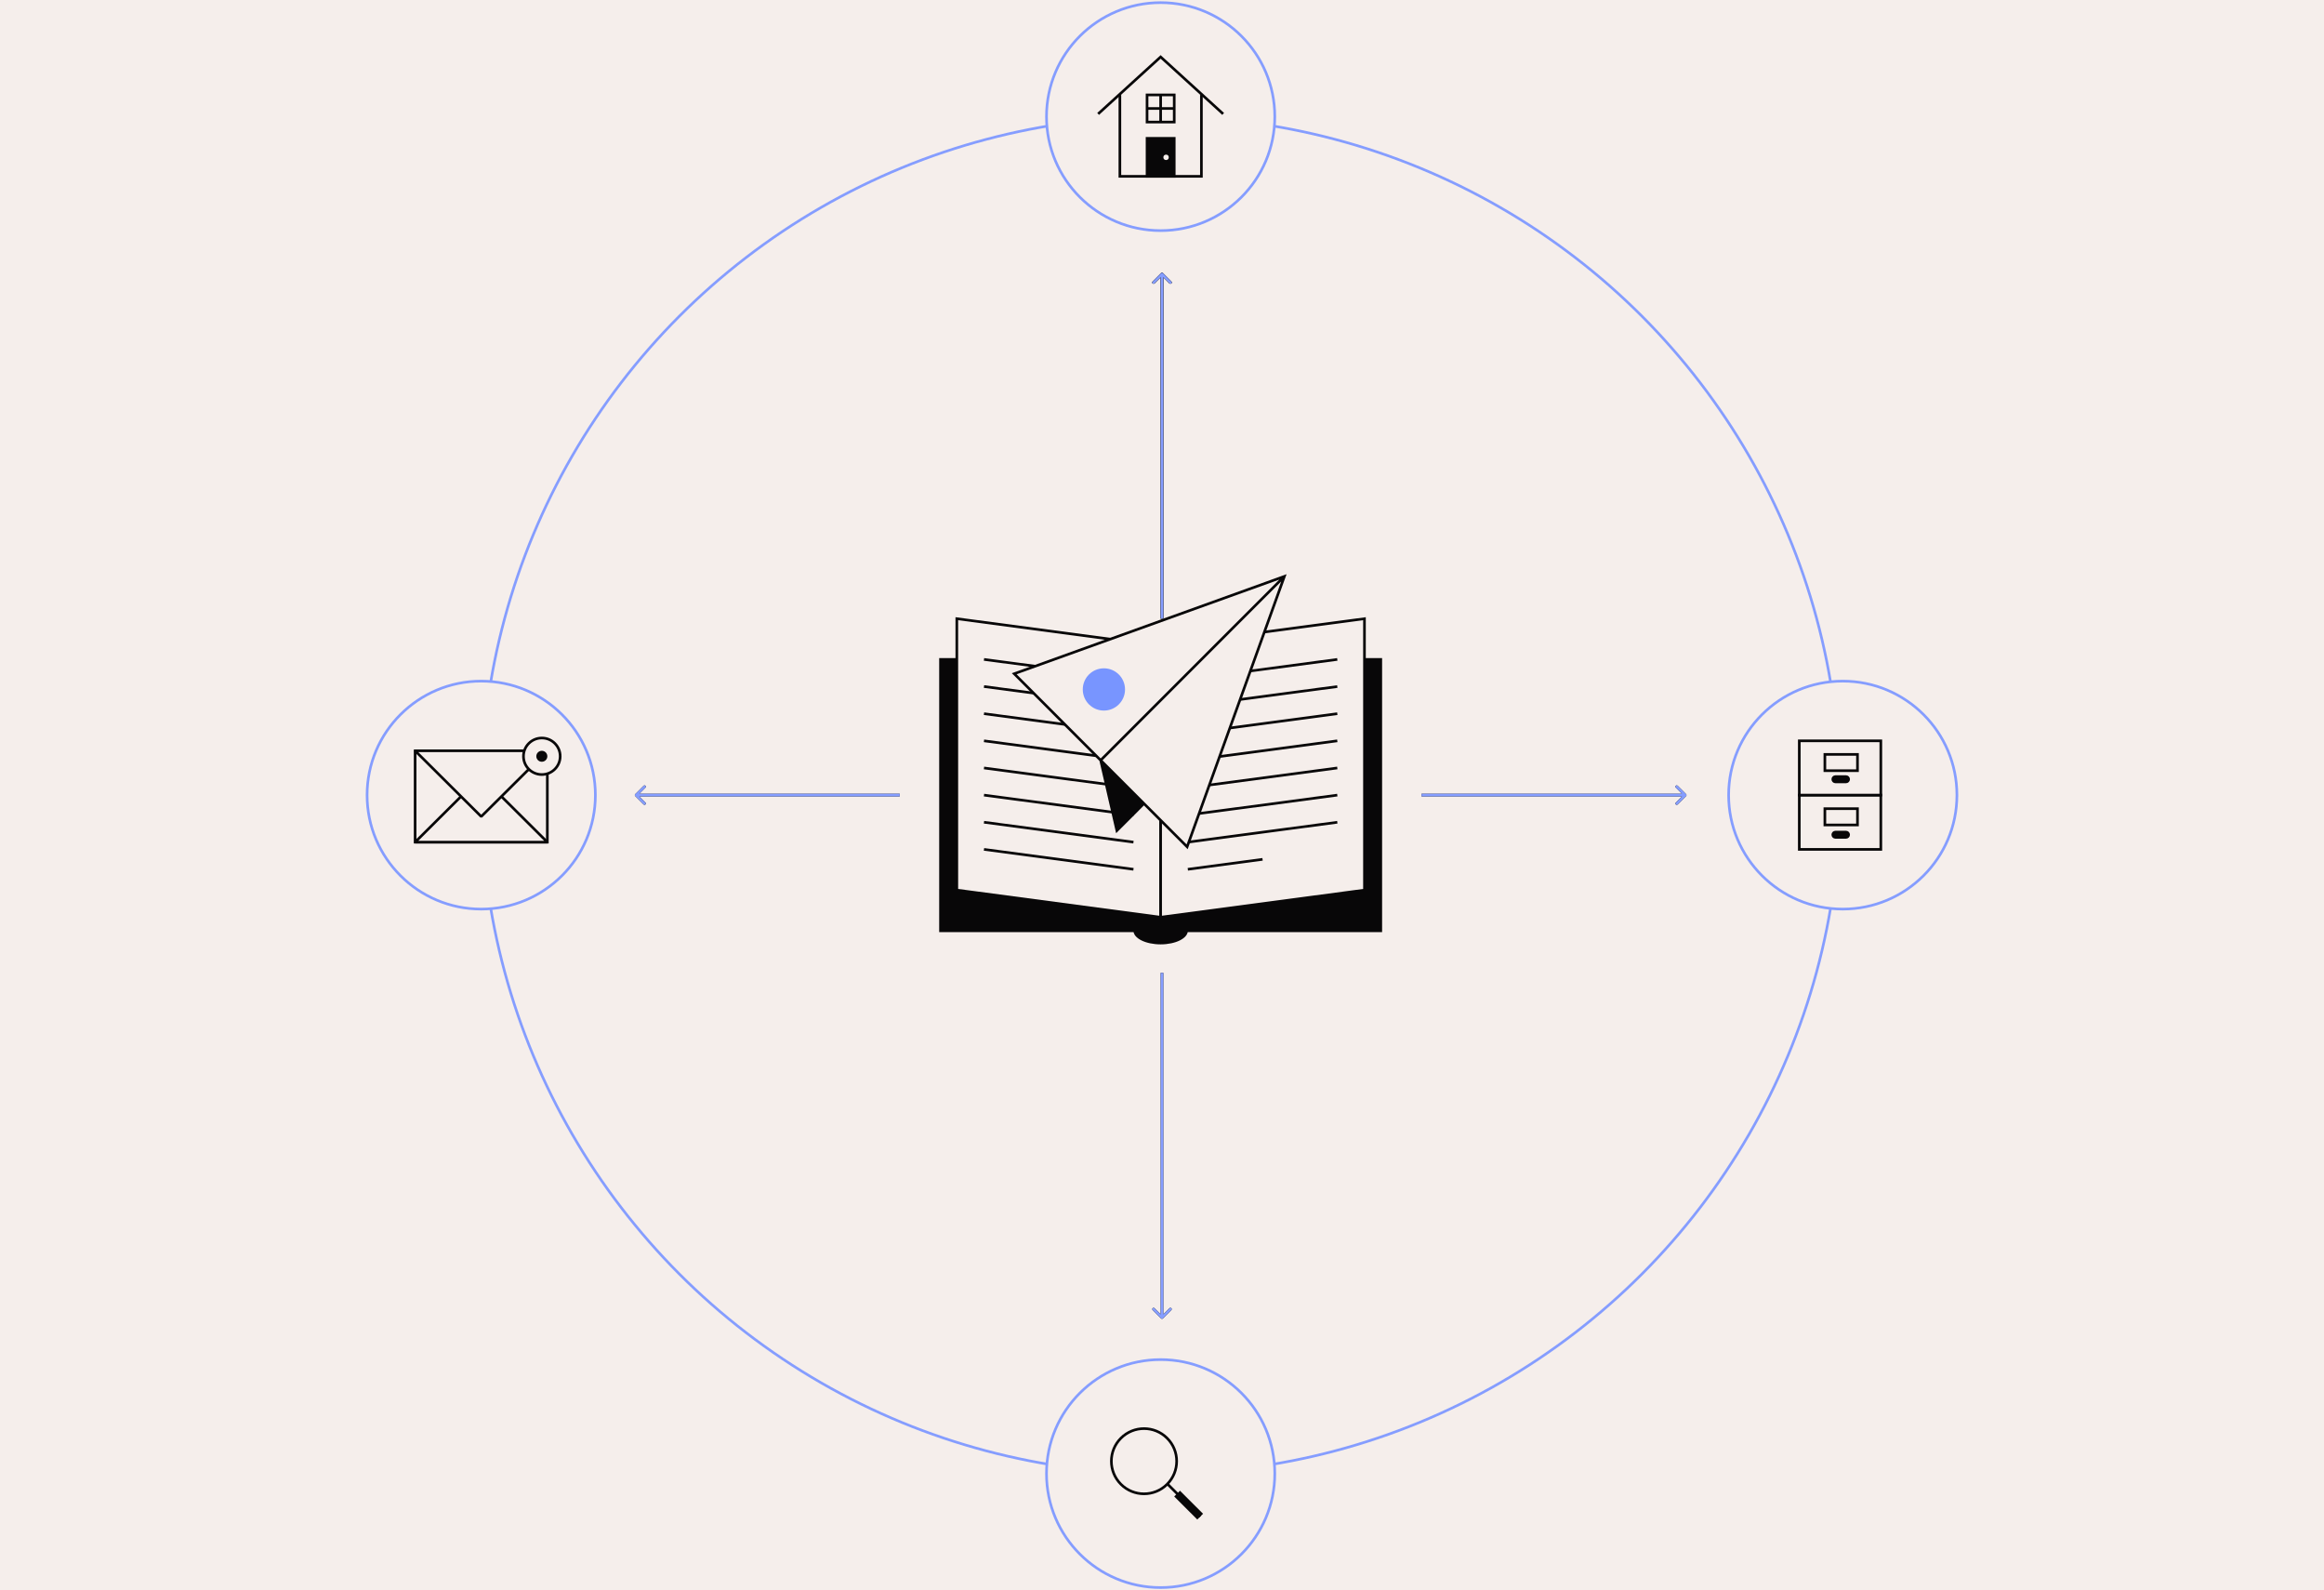 <svg width="880" height="602" viewBox="0 0 880 602" fill="none" xmlns="http://www.w3.org/2000/svg">
<rect width="880" height="602" fill="#F5EEEB"/>
<ellipse cx="439.486" cy="301" rx="257.265" ry="256.849" stroke="#859DFF"/>
<ellipse cx="439.486" cy="352.37" rx="10.291" ry="5.137" fill="#080708"/>
<rect x="356.132" y="249.63" width="166.708" height="102.74" fill="#080708" stroke="#080708"/>
<path d="M362.307 234.219L439.486 244.493V347.233L362.307 336.959V234.219Z" fill="#F5EEEB" stroke="#080708"/>
<path d="M516.665 234.219L439.486 244.493V347.233L516.665 336.959V234.219Z" fill="#F5EEEB" stroke="#080708"/>
<path d="M429.195 257.164L372.597 249.63" stroke="#080708"/>
<path d="M429.195 267.438L372.597 259.904" stroke="#080708"/>
<path d="M429.195 277.712L372.597 270.178" stroke="#080708"/>
<path d="M429.195 287.986L372.597 280.452" stroke="#080708"/>
<path d="M429.195 298.26L372.597 290.726" stroke="#080708"/>
<path d="M429.195 308.534L372.597 301" stroke="#080708"/>
<path d="M429.195 318.808L372.597 311.274" stroke="#080708"/>
<path d="M429.195 329.082L372.597 321.548" stroke="#080708"/>
<path d="M449.777 257.164L506.375 249.63" stroke="#080708"/>
<path d="M449.777 267.438L506.375 259.904" stroke="#080708"/>
<path d="M449.777 277.712L506.375 270.178" stroke="#080708"/>
<path d="M449.777 287.986L506.375 280.452" stroke="#080708"/>
<path d="M449.777 298.26L506.375 290.726" stroke="#080708"/>
<path d="M449.777 308.534L506.375 301" stroke="#080708"/>
<path d="M449.777 318.808L506.375 311.274" stroke="#080708"/>
<path d="M449.776 329.082L478.075 325.315" stroke="#080708"/>
<ellipse cx="439.485" cy="44.151" rx="43.221" ry="43.151" fill="#F5EEEB" stroke="#859DFF"/>
<ellipse cx="439.485" cy="557.849" rx="43.221" ry="43.151" fill="#F5EEEB" stroke="#859DFF"/>
<ellipse cx="697.779" cy="301" rx="43.221" ry="43.151" fill="#F5EEEB" stroke="#859DFF"/>
<rect width="30.872" height="20.548" transform="translate(681.314 301)" fill="white"/>
<path d="M712.186 321.548V301H681.314V321.548H712.186Z" fill="#F5EEEB" stroke="#080708"/>
<path d="M703.349 312.301V306.137H691V312.301H703.349Z" fill="#F5EEEB" stroke="#080708"/>
<path d="M695 317H699C699.552 317 700 316.552 700 316C700 315.448 699.552 315 699 315H695C694.448 315 694 315.448 694 316C694 316.552 694.448 317 695 317Z" fill="#080708" stroke="#080708"/>
<rect width="30.872" height="20.548" transform="translate(681.314 280.452)" fill="white"/>
<path d="M712.186 301V280.452H681.314V301H712.186Z" fill="#F5EEEB" stroke="#080708"/>
<path d="M703.349 291.753V285.589H691V291.753H703.349Z" fill="#F5EEEB" stroke="#080708"/>
<path d="M695 296H699C699.552 296 700 295.552 700 295C700 294.448 699.552 294 699 294H695C694.448 294 694 294.448 694 295C694 295.552 694.448 296 695 296Z" fill="#080708" stroke="#080708"/>
<ellipse cx="182.221" cy="301" rx="43.221" ry="43.151" fill="#F5EEEB" stroke="#859DFF"/>
<rect x="157.189" y="318.802" width="34.576" height="50.062" transform="rotate(-90 157.189 318.802)" fill="#F5EEEB" stroke="#080708"/>
<path d="M157.189 318.802L182.221 293.907L207.252 318.802L157.189 318.802Z" fill="#F5EEEB" stroke="#080708" stroke-linejoin="bevel"/>
<path d="M157.189 284.226L182.221 309.12L207.252 284.226L157.189 284.226Z" fill="#F5EEEB" stroke="#080708" stroke-linejoin="bevel"/>
<ellipse cx="205.166" cy="286.3" rx="6.953" ry="6.915" fill="#F5EEEB" stroke="#080708"/>
<ellipse cx="205.166" cy="286.3" rx="2.086" ry="2.075" fill="#080708"/>
<path d="M439.646 499.127C439.842 499.322 440.158 499.322 440.354 499.127L443.536 495.945C443.731 495.75 443.731 495.433 443.536 495.238C443.34 495.043 443.024 495.043 442.828 495.238L440 498.066L437.172 495.238C436.976 495.043 436.66 495.043 436.464 495.238C436.269 495.433 436.269 495.75 436.464 495.945L439.646 499.127ZM439.5 368.294V498.774H440.5V368.294H439.5Z" fill="#080708"/>
<path d="M439.646 499.127C439.842 499.322 440.158 499.322 440.354 499.127L443.536 495.945C443.731 495.75 443.731 495.433 443.536 495.238C443.34 495.043 443.024 495.043 442.828 495.238L440 498.066L437.172 495.238C436.976 495.043 436.66 495.043 436.464 495.238C436.269 495.433 436.269 495.75 436.464 495.945L439.646 499.127ZM439.5 368.294V498.774H440.5V368.294H439.5Z" fill="#859DFF"/>
<path d="M440.354 103.386C440.158 103.191 439.842 103.191 439.646 103.386L436.464 106.568C436.269 106.763 436.269 107.08 436.464 107.275C436.66 107.47 436.976 107.47 437.172 107.275L440 104.447L442.828 107.275C443.024 107.47 443.34 107.47 443.536 107.275C443.731 107.08 443.731 106.763 443.536 106.568L440.354 103.386ZM439.5 103.74V234.219H440.5V103.74H439.5Z" fill="#080708"/>
<path d="M440.354 103.386C440.158 103.191 439.842 103.191 439.646 103.386L436.464 106.568C436.269 106.763 436.269 107.08 436.464 107.275C436.66 107.47 436.976 107.47 437.172 107.275L440 104.447L442.828 107.275C443.024 107.47 443.34 107.47 443.536 107.275C443.731 107.08 443.731 106.763 443.536 106.568L440.354 103.386ZM439.5 103.74V234.219H440.5V103.74H439.5Z" fill="#080708"/>
<path d="M440.354 103.386C440.158 103.191 439.842 103.191 439.646 103.386L436.464 106.568C436.269 106.763 436.269 107.08 436.464 107.275C436.66 107.47 436.976 107.47 437.172 107.275L440 104.447L442.828 107.275C443.024 107.47 443.34 107.47 443.536 107.275C443.731 107.08 443.731 106.763 443.536 106.568L440.354 103.386ZM439.5 103.74V234.219H440.5V103.74H439.5Z" fill="#859DFF"/>
<path d="M638.448 301.353C638.643 301.158 638.643 300.841 638.448 300.646L635.266 297.464C635.07 297.269 634.754 297.269 634.559 297.464C634.363 297.659 634.363 297.976 634.559 298.171L637.387 301L634.559 303.828C634.363 304.023 634.363 304.34 634.559 304.535C634.754 304.731 635.07 304.731 635.266 304.535L638.448 301.353ZM638.094 300.5L538.275 300.5L538.275 301.5L638.094 301.5V300.5Z" fill="#080708"/>
<path d="M638.448 301.353C638.643 301.158 638.643 300.841 638.448 300.646L635.266 297.464C635.07 297.269 634.754 297.269 634.559 297.464C634.363 297.659 634.363 297.976 634.559 298.171L637.387 301L634.559 303.828C634.363 304.023 634.363 304.34 634.559 304.535C634.754 304.731 635.07 304.731 635.266 304.535L638.448 301.353ZM638.094 300.5L538.275 300.5L538.275 301.5L638.094 301.5V300.5Z" fill="#859DFF"/>
<path d="M240.523 300.646C240.328 300.841 240.328 301.158 240.523 301.353L243.705 304.535C243.901 304.731 244.217 304.731 244.412 304.535C244.608 304.34 244.608 304.023 244.412 303.828L241.584 301L244.412 298.171C244.608 297.976 244.608 297.659 244.412 297.464C244.217 297.269 243.901 297.269 243.705 297.464L240.523 300.646ZM340.696 300.5L240.877 300.5L240.877 301.5L340.696 301.5V300.5Z" fill="#080708"/>
<path d="M240.523 300.646C240.328 300.841 240.328 301.158 240.523 301.353L243.705 304.535C243.901 304.731 244.217 304.731 244.412 304.535C244.608 304.34 244.608 304.023 244.412 303.828L241.584 301L244.412 298.171C244.608 297.976 244.608 297.659 244.412 297.464C244.217 297.269 243.901 297.269 243.705 297.464L240.523 300.646ZM340.696 300.5L240.877 300.5L240.877 301.5L340.696 301.5V300.5Z" fill="#859DFF"/>
<path d="M424.05 35.932V66.754H454.922V35.932" stroke="#080708"/>
<rect x="434.34" y="52.37" width="10.291" height="14.384" fill="#080708" stroke="#080708"/>
<rect x="434.34" y="35.932" width="10.291" height="10.274" fill="#F5EEEB" stroke="#080708"/>
<path d="M439.485 35.932V46.206" stroke="#080708"/>
<path d="M434.34 41.069H444.63" stroke="#080708"/>
<path d="M463.154 43.123L439.486 21.548L415.817 43.123" stroke="#080708"/>
<ellipse cx="441.544" cy="59.562" rx="1.029" ry="1.027" fill="#F5EEEB"/>
<path d="M441.933 544.434C446.761 549.254 446.761 557.07 441.933 561.89C437.105 566.71 429.278 566.71 424.45 561.89C419.622 557.07 419.622 549.254 424.45 544.434C429.278 539.614 437.105 539.614 441.933 544.434Z" stroke="#080708"/>
<g clip-path="url(#clip0_583_32329)">
<path d="M439.892 559.614L454.445 574.144" stroke="#080708"/>
<rect width="3.085" height="12.339" transform="matrix(0.708 -0.707 0.708 0.707 444.622 566.516)" fill="#080708"/>
</g>
<path d="M384.04 255.055L486.347 218.2L449.517 320.575L384.04 255.055Z" fill="#F5EEEB"/>
<path d="M416.778 287.815L422.917 314.432L433.147 304.195L416.778 287.815Z" fill="#080708"/>
<path d="M486.347 218.2L384.04 255.055L449.517 320.575L486.347 218.2ZM486.347 218.2L416.778 287.815M416.778 287.815L422.917 314.432L433.147 304.195L416.778 287.815Z" stroke="#080708"/>
<circle cx="418" cy="261" r="8" fill="#7895FF"/>
<defs>
<clipPath id="clip0_583_32329">
<rect width="5.141" height="17.48" fill="white" transform="matrix(0.708 -0.707 0.708 0.707 440.256 563.61)"/>
</clipPath>
</defs>
</svg>
